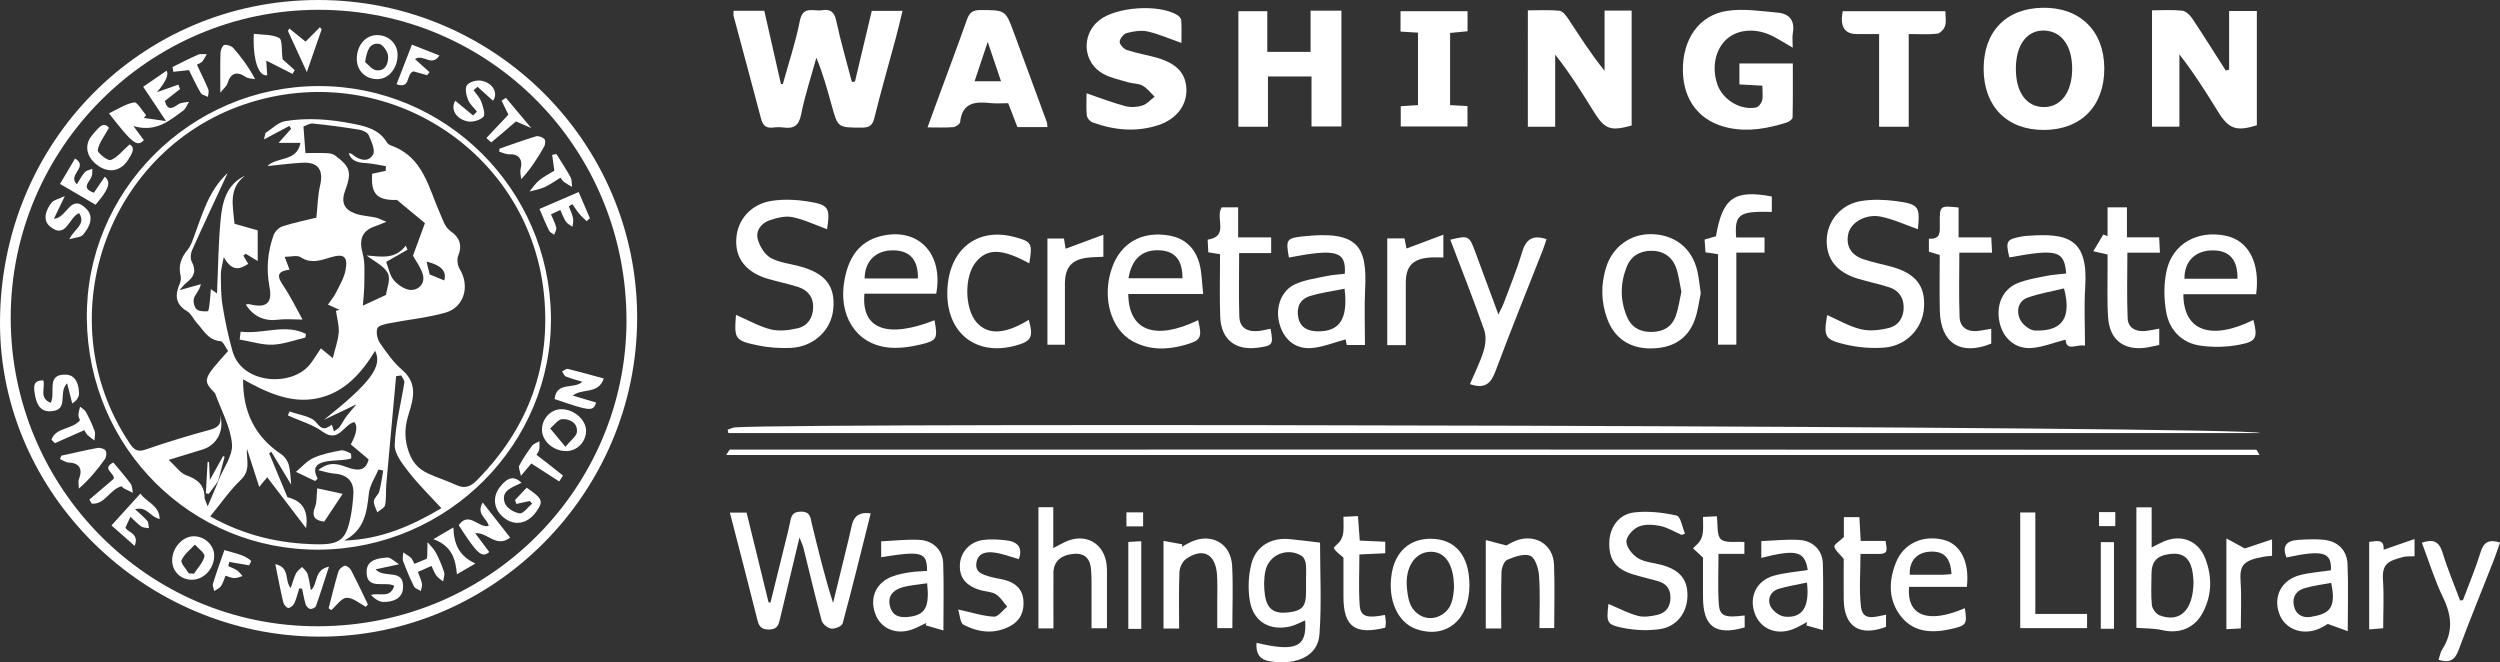 <?xml version="1.0" encoding="UTF-8"?><svg id="Layer_1" xmlns="http://www.w3.org/2000/svg" viewBox="0 0 688.97 182.52"><rect x="0" y="0" width="688.97" height="182.52" fill="#333333" stroke="none"/><defs><style>.cls-1{fill:#fff;}</style></defs><path class="cls-1" d="M175.59,87.46c.04,48.46-39.65,88.22-87.85,87.99C39.86,175.22,.02,136,0,89.08-.02,39.42,38.75,.02,87.67,0c48.49-.02,87.88,39.17,87.92,87.46Zm-172.64,.12c0,46.81,37.83,85.11,84.68,85.01,48.11-.1,84.68-38.66,85.02-83.62,.36-47.92-37.63-86.27-84.85-86.27-46.72,0-84.84,38.14-84.85,84.88Z"/><path class="cls-1" d="M235.61,22.5c1.54-6.46,3.07-12.92,4.64-19.5h8.48c-.64,2.6-1.22,5.09-1.88,7.57-1.97,7.32-4.08,14.6-5.89,21.95-.53,2.16-1.49,2.66-3.54,2.65-6.5-.02-6.5,.06-8.2-6.06-1.22-4.4-2.42-8.81-4.24-13.21-1.44,5.21-3.15,10.36-4.2,15.64-.62,3.12-2.04,3.98-4.88,3.6-.91-.12-1.86-.12-2.76,0-1.94,.26-2.9-.49-3.4-2.41-2.47-9.44-5.05-18.85-7.56-28.28-.11-.42-.01-.9-.01-1.47h8.46l4.58,20.15,.52,.07c1.6-5.81,3.54-11.55,4.69-17.44,.84-4.32,3.78-2.57,6.07-2.94,2.3-.37,3.43,.39,3.97,2.91,1.2,5.66,2.84,11.22,4.3,16.83l.85-.07Z"/><path class="cls-1" d="M200.13,125.39c.61-.87,.84-1.49,1.07-1.49,140.19-.03,280.38-.01,420.56,.05,.21,0,.43,.64,.93,1.44H200.13Z"/><path class="cls-1" d="M622.87,119.34H200.72l-.19-.92c.71-.22,1.4-.6,2.12-.65,21.55-1.37,417.68-.33,420.21,1.57Z"/><path class="cls-1" d="M614.32,19.2V3.03h7.64v31.49c-5.66,1.77-7.74,1.04-10.67-3.7-3.3-5.33-6.62-10.65-10.67-15.83v19.91h-7.55V2.84c2.85,0,5.6-.19,8.31,.1,.99,.11,2.11,1.17,2.73,2.09,3.17,4.75,6.2,9.59,9.28,14.4l.92-.23Z"/><path class="cls-1" d="M442.22,2.93h7.44v31.66c-5.91,1.63-7.42,1.06-10.54-3.98-3.25-5.25-6.51-10.49-10.53-15.56v19.87h-7.53V2.85c2.79,0,5.75-.16,8.66,.1,.86,.08,1.81,1.23,2.39,2.11,3.19,4.84,6.28,9.75,10.09,14.44V2.93Z"/><path class="cls-1" d="M546.67,19.07c-.06-10.34,6.15-16.79,16.29-16.93,10.3-.14,16.91,6.37,16.96,16.7,.04,10.39-6.45,16.98-16.72,16.97-10.11-.01-16.47-6.46-16.53-16.73Zm24.39-.23c-.01-6.25-2.96-10.26-7.65-10.42-4.7-.15-7.74,3.76-7.86,10.14,0,.11,0,.23,0,.34-.04,6.55,2.95,10.63,7.76,10.61,4.74-.03,7.77-4.19,7.76-10.67Z"/><path class="cls-1" d="M485.7,23.61l-6.34-.35v-5.77h14.72c0,4.89,.05,9.89-.07,14.89-.01,.49-.99,1.18-1.64,1.39-5.2,1.62-10.45,2.63-15.96,1.47-7.84-1.65-12.52-7.38-12.63-15.78-.11-8.59,4.4-15.28,12.16-16.46,4.53-.69,9.31,.06,13.96,.48,3.21,.29,4.82,2.2,4.18,5.64-.2,1.08-.03,2.23-.03,4.02-2.1-1.23-3.61-2.18-5.18-3.01-4.63-2.47-9.75-2.21-12.97,.61-3.15,2.76-4.22,7.76-2.65,12.43,1.43,4.24,6.2,7.24,10.63,6.47,.69-.12,1.54-1.16,1.73-1.92,.29-1.18,.08-2.49,.08-4.1Z"/><path class="cls-1" d="M361.18,2.94h8.5v31.92h-8.24v-13.79h-12.01v13.86h-8.15V3.09h7.97V14.29h11.93V2.94Z"/><path class="cls-1" d="M299.46,25.72c3.77,1.28,7.15,2.59,10.62,3.52,1.48,.4,3.27,.3,4.74-.15,1.26-.39,2.26-1.6,3.38-2.45-1.09-1.03-2.03-2.32-3.3-3.03-1.15-.64-2.69-.54-4-.93-2.3-.68-4.73-1.18-6.82-2.31-5.68-3.06-6.19-10.78-1.16-14.78,4.67-3.72,16.35-4.54,21.5-1.47,.51,.3,1.09,.96,1.12,1.49,.13,2.02,.05,4.06,.05,6.22-3.37-1.18-6.28-2.48-9.34-3.16-1.81-.4-3.9-.05-5.74,.44-.85,.22-1.92,1.56-1.94,2.41-.01,.77,1.13,1.98,2.01,2.27,2.72,.9,5.58,1.35,8.33,2.15,5.45,1.6,7.88,4.28,8.05,8.62,.17,4.38-2.71,8.25-7.67,9.9-6.15,2.04-12.27,1.43-18.26-.75-.67-.24-1.45-1.21-1.52-1.9-.2-2.01-.07-4.06-.07-6.1Z"/><path class="cls-1" d="M288.65,35.02h-8.27c-.84-2.18-1.65-4.3-2.53-6.58-1.69,0-3.31,.14-4.89-.03-4.21-.46-7.79-.17-8.36,5.23-.06,.55-1.22,1.34-1.93,1.4-2.15,.18-4.33,.07-7.06,.07,1.08-2.95,2-5.5,2.94-8.05,2.65-7.21,5.36-14.4,7.92-21.65,.67-1.9,1.59-2.65,3.7-2.64,6.93,.02,6.93-.07,9.3,6.38,3.01,8.18,6.03,16.35,9.03,24.53,.11,.31,.08,.67,.16,1.34Zm-16.44-23.49c-1.39,4.16-2.48,7.44-3.63,10.87h7.29c-1.2-3.56-2.28-6.77-3.67-10.87Z"/><path class="cls-1" d="M201.15,141.27h4.6c2.03,8.29,4.05,16.51,6.06,24.73l.52,.08c1.39-5.62,2.78-11.24,4.16-16.86,.41-1.67,.86-3.34,1.19-5.03,.35-1.76,.54-3.19,3.09-3.19,2.68,0,2.58,1.79,2.96,3.35,1.78,7.24,3.5,14.49,5.86,21.81,1.41-5.78,2.83-11.56,4.23-17.33,.35-1.45,.64-2.92,1.01-4.37q.92-3.65,5.13-2.97c-2.54,10.13-5.02,20.25-7.73,30.31-.2,.75-2.11,1.56-3.12,1.44-.98-.12-2.39-1.24-2.65-2.18-1.81-6.64-3.37-13.35-5.03-20.04-.18-.71-.52-1.38-1.1-2.91-1.91,7.98-3.62,15.08-5.31,22.19-.4,1.7-.62,3.18-3.12,3.19-2.38,0-2.8-1.14-3.26-3.01-2.41-9.67-4.94-19.3-7.49-29.2Z"/><path class="cls-1" d="M202.83,86.77c3.33,1.44,6.35,3.2,9.61,4.01,2.32,.58,5.04,.23,7.44-.33,2.71-.64,4.14-2.86,4.22-5.67,.09-2.89-1.46-4.83-4.15-5.69-2.73-.87-5.57-1.44-8.32-2.25-5.94-1.74-8.99-5.57-8.73-10.85,.26-5.46,4.07-9.83,9.97-10.67,3.13-.44,6.45-.32,9.59,.17,5.99,.94,6.35,1.7,5.48,7.69-3.14-1.14-6.25-2.66-9.54-3.34-1.98-.41-4.34,.19-6.33,.88-2.37,.83-3.93,2.93-3.18,5.43,.56,1.86,1.89,4.02,3.5,4.92,2.34,1.3,5.24,1.59,7.91,2.3,7.18,1.91,9.99,5.49,9.33,11.91-.59,5.79-5.44,10.33-11.74,10.6-2.96,.13-6.02-.07-8.92-.67-6.49-1.35-6.65-1.75-6.14-8.45Z"/><path class="cls-1" d="M503.54,86.83c3.07,1.34,6.07,3.13,9.31,3.91,2.43,.58,5.28,.26,7.76-.38,2.64-.69,4.08-2.93,4.02-5.79-.05-2.72-1.48-4.61-4.04-5.42-2.85-.9-5.78-1.51-8.64-2.37-5.75-1.72-8.67-5.43-8.53-10.67,.14-5.24,3.93-9.83,9.52-10.72,3.12-.49,6.44-.39,9.59,.03,6.31,.85,6.62,1.46,6.03,7.75-3.35-1.17-6.68-2.73-10.19-3.46-4.18-.87-8.3,1.59-8.99,4.67-.73,3.26,.62,5.83,4.04,7.02,2.49,.87,5.11,1.36,7.66,2.05,6.83,1.85,9.58,5.29,9.15,11.4-.4,5.71-4.89,10.5-11.01,10.95-3.5,.26-7.17-.05-10.6-.85-5.81-1.35-6.09-2.16-5.07-8.12Z"/><path class="cls-1" d="M370.85,93.53c-3.33,.88-6.33,2.15-9.42,2.39-4.58,.36-7.79-2.5-8.91-7.03-1.06-4.27,.62-8.88,4.45-10.59,2.67-1.19,5.71-1.6,8.61-2.22,1.66-.35,3.38-.43,5.03-.63,.41-6.24-2.33-7-15.4-4.48-.88-4.89-.71-5.34,3.85-5.83,15.23-1.66,17.75,2.75,17.15,14.58-.25,5.03-.04,10.09-.04,15.35h-5.02c-.12-.59-.27-1.33-.31-1.52Zm-.3-13.96c-3.34,.68-6.53,1.08-9.56,2.02-2.84,.88-3.79,3.29-3.16,6.09,.59,2.66,2.65,3.57,5.19,3.63,6.13,.13,8.54-3.33,7.53-11.73Z"/><path class="cls-1" d="M569.42,75.38c-.54-6.36-2.5-6.85-15.67-4.44-1.06-4.54-.81-4.97,3.36-5.76,.56-.11,1.14-.14,1.71-.19,11.16-.84,16.7,.86,15.84,14.14-.34,5.23-.06,10.51-.06,16.13-2.33-.51-5.1,1.76-5.35-1.67-3.26,.84-6.26,2.07-9.34,2.31-4.4,.35-7.75-2.55-8.78-6.73-1.17-4.76,.55-9.25,4.7-11.05,2.48-1.07,5.27-1.49,7.95-2.05,1.77-.37,3.6-.46,5.62-.7Zm-.59,4.1c-3.36,.82-6.83,1.38-10.08,2.56-2.58,.93-3.08,3.66-2.14,5.81,.64,1.46,2.69,3.2,4.16,3.24,5.95,.18,10.6-1.86,8.06-11.61Z"/><path class="cls-1" d="M257.99,80.94h-19.77c-.88,9.83,6.33,12.42,19.33,7.31,.89,5.07,.76,5.61-3.95,6.72-2.97,.7-6.2,1.14-9.18,.75-8.72-1.13-13.47-8.99-11.68-18.62,1.08-5.84,3.81-10.47,9.92-12.01,10.27-2.59,17.42,4.67,15.35,15.85Zm-5.03-4.19c.13-5.08-2.18-7.69-6.68-7.76-4.86-.07-7.95,2.89-8,7.76h14.67Z"/><path class="cls-1" d="M621.78,81.07h-20.07c.01,10.19,7.62,12.86,19.3,7.11,1.21,4.9,.9,5.92-3.89,6.82-3.53,.67-7.33,.77-10.88,.23-5-.77-8.35-4.28-9.24-9.13-.68-3.74-.72-7.86,.1-11.55,1.66-7.43,8.56-11.19,16.27-9.59,6.24,1.3,9.54,7.35,8.4,16.1Zm-5.16-4.26c.1-5.24-2.21-7.79-6.77-7.81-4.82-.02-7.9,3-7.84,7.81h14.61Z"/><path class="cls-1" d="M331.6,81.03h-20.66c.1,10.25,7.49,12.88,19.25,7.2,1.17,4.93,.83,5.6-3.89,6.9-4.81,1.33-9.58,1.37-14.09-1.05-6.11-3.29-8.59-12.13-5.78-20.21,2.42-6.95,8.31-10.27,15.79-8.96,4.48,.78,7.18,3.58,8.33,7.74,.68,2.48,.66,5.15,1.03,8.37Zm-20.6-4.34h14.87c.04-4.82-1.94-7.34-5.83-7.68-5-.43-8.15,2.13-9.04,7.68Z"/><path class="cls-1" d="M536.13,3.09c0,1.4,.28,2.82-.09,4.05-.27,.88-1.34,2.05-2.15,2.14-2.48,.28-5.01,.1-7.87,.1v25.54h-8.16V9.39c-2.26,0-4.16,0-6.07,0q-4.36,0-4.2-4.39c.02-.56,.13-1.12,.23-1.91h28.33Z"/><path class="cls-1" d="M399.63,28.97l4.79,.26v5.62h-18.39v-5.58l4.75-.31V9l-4.81-.3V3.08h18.47v5.53l-4.81,.47V28.97Z"/><path class="cls-1" d="M468.71,80.83c-.48,2.19-.76,4.85-1.65,7.29-1.95,5.39-6.23,7.96-12.44,7.9-5.58-.06-9.72-2.88-11.65-8.07-1.75-4.68-1.83-9.46-.36-14.22,1.8-5.81,6.87-9.4,12.73-9.2,6.31,.22,10.93,3.9,12.4,10.04,.45,1.89,.61,3.84,.97,6.25Zm-5.34-.48c-.5-2.32-.73-4.51-1.45-6.53-1.11-3.14-3.62-4.74-6.91-4.71-3.12,.03-5.55,1.46-6.73,4.48-1.79,4.58-1.83,9.2,.11,13.73,1.27,2.97,3.67,4.23,6.89,4.16,3.25-.07,5.57-1.52,6.6-4.56,.73-2.14,1.02-4.42,1.5-6.57Z"/><path class="cls-1" d="M346.31,177.16c10.84,2.59,13.92,1.17,13.37-6.19-1.38,.58-2.66,1.32-4.05,1.65-5.58,1.33-10.14-1.19-11.16-6.86-.61-3.38-.44-7.17,.43-10.49,1.27-4.81,5.47-7.15,10.37-6.71,2.8,.25,5.58,.64,8.52,.98,0,8.32,.46,16.85-.16,25.29-.43,5.94-6.15,8.59-13.74,7.4q-4-.62-3.6-5.08Zm13.61-16.92c0-1.61,.12-3.23-.05-4.83-.08-.77-.51-1.8-1.11-2.19-3.89-2.46-9.08-.41-10.03,4.12-.46,2.19-.45,4.58-.11,6.8,.58,3.78,2.58,5.06,6.32,4.64,4.01-.46,4.99-1.59,4.99-5.78,0-.92,0-1.84,0-2.76Z"/><path class="cls-1" d="M405.1,105.86c1.29-3.07,2.82-6.05,3.78-9.2,.55-1.79,.74-4.05,.14-5.76-2.93-8.33-6.19-16.55-9.34-24.84,5.07-1.22,5.21-1.15,6.9,3.41,2.04,5.48,4.06,10.97,6.36,17.19,.67-1.41,1.14-2.22,1.46-3.09,1.72-4.63,3.63-9.21,5.02-13.94,1.04-3.54,2.79-5.04,6.78-3.73-.32,.96-.62,1.99-1.01,2.98-4.37,11.13-8.87,22.21-13.05,33.41-1.26,3.37-2.9,5.01-7.03,3.57Z"/><path class="cls-1" d="M588.77,139.81h4.2v11.07c1.39-.7,2.28-1.19,3.2-1.6,4.9-2.18,9.67-.33,11.59,4.66,1.9,4.95,1.85,9.93-.6,14.71-2.26,4.44-6.5,6.12-11.32,5-2.23-.52-4.59-.43-7.08-.63v-33.22Zm15.74,20.5c-.07-.58-.09-2.09-.44-3.52-.81-3.27-2.78-4.53-6.07-4.12-3.58,.45-5.06,2.04-5.07,5.51-.01,2.86-.19,5.75,.1,8.58,.11,1.03,1.17,2.45,2.13,2.82,5.55,2.11,9.29-1.32,9.35-9.27Z"/><path class="cls-1" d="M443.26,166.43c2.84,1.19,5.38,2.57,8.11,3.29,1.67,.44,3.66,.13,5.4-.28,2.37-.56,3.6-2.25,3.59-4.82-.01-2.47-1.29-3.85-3.51-4.49-2.32-.67-4.69-1.17-6.99-1.9-4.61-1.46-6.45-4.02-6.37-8.63,.07-4.13,2.52-7.84,6.78-8.37,3.87-.48,7.98,.01,11.81,.86,1.08,.24,1.54,3.24,2.29,4.98l-.91,.35c-1.98-.86-3.89-2.05-5.95-2.48-1.93-.4-4.27-.53-5.99,.22-1.5,.65-3.36,2.74-3.31,4.12,.06,1.61,1.72,3.67,3.25,4.58,1.9,1.13,4.39,1.23,6.6,1.86,4.92,1.39,7.05,4.01,6.98,8.5-.06,4.51-2.85,8.4-7.39,9.12-3.22,.51-6.68,.39-9.89-.21-5.02-.94-5.1-1.43-4.49-6.7Z"/><path class="cls-1" d="M286.18,139.77h4.09v11.28c1.37-.72,2.22-1.2,3.09-1.62,5.62-2.74,10.95,.13,11.63,6.28,.1,.91,.08,1.84,.08,2.76,0,4.81,0,9.63,0,14.67h-4.25c0-2.99,.01-5.94,0-8.89-.01-2.41,.05-4.83-.13-7.23-.21-2.92-1.6-4.69-4.88-4.38-3.47,.33-5.47,2.13-5.49,5.22-.03,5.04,0,10.07,0,15.31h-4.14v-33.39Z"/><path class="cls-1" d="M283.65,72.57c-7.62-4.16-11.65-4.19-14.8-.23-3.16,3.97-3,12.79,.3,16.52,3.11,3.53,7.86,3.29,14.36-.72,1.36,4.77,.76,5.93-3.73,7.13-10.89,2.93-19-3.58-18.71-15.02,.29-11.36,8.07-17.68,18.4-14.96,4.87,1.28,5.14,1.74,4.18,7.27Z"/><path class="cls-1" d="M595.06,90.58v4.48c-1.56,.3-2.99,.72-4.45,.84-5.64,.47-9.2-2.46-9.63-8.32-.32-4.34-.13-8.73-.16-13.09-.01-1.37,0-2.75,0-4.35l-3.93-.9c1.04-1.74,1.9-3.18,2.76-4.62l1.17,.49v-7.97h5.34v8.26h8.88c.07,1.48,.13,2.68,.21,4.24h-8.97c0,6.27-.18,12.21,.08,18.12,.11,2.52,2.13,3.69,4.69,3.47,1.24-.11,2.47-.4,4.01-.65Z"/><path class="cls-1" d="M548.76,90.6v4.09c-8.39,3.42-13.95-.07-14.17-9.02-.12-5.06-.02-10.13-.02-15.4l-2.99-.91v-3.59c3.44,.28,3.01-2.12,3-4.33-.02-4.79,0-4.79,5.18-4.26v8.25h9.01c.08,1.47,.14,2.66,.22,4.2h-9.02c0,6.15-.16,11.98,.07,17.79,.11,2.67,2.02,4.05,4.79,3.81,1.24-.11,2.47-.39,3.93-.63Z"/><path class="cls-1" d="M473.45,70.05c-1.43-.21-2.32-.34-3.44-.51-.08-1.1-.16-2.21-.25-3.52l3.14-.91c1.78-10.57,5.05-12.92,15.39-10.95v4.23c-9.05-.22-10.3,.63-9.83,7.05h7.82v4.18h-7.77v25.36h-5.04v-24.94Z"/><path class="cls-1" d="M336.23,70.05l-3.24-.52c-.06-1.14-.11-2.25-.17-3.48,6.07-.92,1.94-5.99,3.88-8.92h4.52v8.29h9.1v4.32h-8.83c0,6.05-.13,11.77,.05,17.49,.1,3.19,2.31,4.29,5.28,3.99,1.12-.11,2.21-.41,3.32-.62,.82,4.41,.65,4.65-3.49,5.22-6.18,.84-10.13-2.24-10.37-8.49-.21-5.63-.05-11.27-.05-17.29Z"/><path class="cls-1" d="M498.19,157.09c-.79-5.22-3.12-5.8-12.8-3.34v-4.63c3.56-.13,7.09-.55,10.58-.31,3.77,.26,6.29,2.93,6.39,6.52,.16,5.85,.04,11.72,.04,18.32-1.79-.5-3.18-.89-4.58-1.28l.18-.95c-1.31,.68-2.58,1.49-3.95,2-4.59,1.73-8.95-.15-10.48-4.43-1.62-4.53,.49-8.98,5.26-10.33,2.96-.84,6.1-1.05,9.35-1.57Zm-.2,3.46c-2.77,.6-5.38,.98-7.87,1.75-2.24,.7-3.1,2.83-2.23,4.71,.61,1.33,2.47,2.76,3.91,2.92,4.85,.53,6.97-2.6,6.18-9.38Z"/><path class="cls-1" d="M242.84,153.57v-4.39c3.56-.16,7.08-.58,10.57-.4,3.71,.2,6.39,2.82,6.52,6.41,.22,5.95,.06,11.92,.06,18.55-1.9-.55-3.38-.98-4.87-1.41l.17-.67c-1.34,.62-2.63,1.37-4.02,1.85-4.5,1.54-8.7-.38-10.12-4.53-1.54-4.48,.4-8.57,4.96-10.19,1.5-.53,3.1-.84,4.69-1.08,1.56-.24,3.15-.26,4.69-.37-.03-5.21-1.4-5.59-12.64-3.78Zm12.66,7.17c-2.52,.41-4.94,.51-7.16,1.23-2.36,.77-3.84,2.51-3.02,5.3,.79,2.7,2.95,3,5.22,2.72,4.46-.54,5.67-2.67,4.97-9.26Z"/><path class="cls-1" d="M647.02,173.94c-2.07-.75-3.46-1.25-5.52-1.99-.2,.11-1.14,.75-2.16,1.22-4.64,2.13-9.63,.31-11.21-4.05-1.73-4.77,.65-9.36,5.78-10.65,2.76-.69,5.64-.88,8.46-1.3,.26-5.02-2.17-5.71-12.23-3.54-1.38-3.31,.19-4.67,3.31-4.85,2.29-.13,4.62-.26,6.89-.03,3.9,.39,6.45,2.82,6.61,6.73,.25,5.83,.06,11.67,.06,18.46Zm-4.59-13.31c-2.58,.5-5.09,.78-7.45,1.51-2.22,.69-3.34,2.46-2.8,4.86,.56,2.48,2.51,3.38,4.73,2.99,4.64-.81,7.12-2,5.53-9.36Z"/><path class="cls-1" d="M542.05,161.73h-15.94c-.68,8.07,5.29,10.24,15.37,5.88,.69,4.4,.48,4.79-3.84,5.75-5.07,1.13-10.1,1-13.62-3.33-3.66-4.49-3.59-9.82-1.52-15.01,2.09-5.25,7.39-7.66,13.08-6.26,4.7,1.15,7.25,6.02,6.47,12.98Zm-4.24-3.53c-.28-4.58-2.12-6.38-5.95-6.17-3.59,.19-5.79,2.63-5.54,6.35,3.08,0,6.18,0,9.28,0,.68,0,1.35-.1,2.21-.17Z"/><path class="cls-1" d="M404.96,161.36c-.02,9.5-6.44,14.79-14.58,12.03-5.22-1.77-8.05-8.14-6.83-15.39,.99-5.92,4.84-9.42,10.46-9.52,6.98-.12,10.97,4.57,10.95,12.89Zm-4.26,.74c.05-6.72-2.56-10.3-6.8-10.02-4.11,.27-6.7,4.42-6.17,9.95,.12,1.25,.28,2.53,.65,3.73,1.18,3.82,5.11,5.66,8.49,3.92,3.38-1.73,3.61-5.04,3.83-7.59Z"/><path class="cls-1" d="M409.46,148.84c1.89,.5,3.41,.9,5.69,1.49,.22-.12,1.29-.8,2.45-1.27,5.33-2.13,10.44,.89,10.67,6.53,.23,5.74,.05,11.49,.05,17.5h-4.07c0-4.8,.23-9.62-.11-14.4-.14-1.97-1.02-4.91-2.4-5.51-1.68-.73-4.35,.26-6.35,1.08-.86,.36-1.55,2.15-1.59,3.32-.17,5.15-.07,10.3-.07,15.61h-4.27v-24.37Z"/><path class="cls-1" d="M324.94,173.22h-4.29v-24.16c1.81,.33,3.48,.64,5.15,.94l-.07,.68c.8-.44,1.58-.92,2.41-1.3,5.67-2.65,11.09,.32,11.42,6.56,.3,5.61,.06,11.25,.06,17.16h-4.16c0-2.72,0-5.45,0-8.18,0-2.3,.11-4.62-.1-6.9-.51-5.46-3.96-7.13-8.49-3.99-.99,.69-1.78,2.35-1.83,3.6-.2,5.14-.09,10.3-.09,15.6Z"/><path class="cls-1" d="M678.75,165.42c1.64-4.4,3.49-8.73,4.86-13.22,.87-2.88,2.37-3.62,5.37-2.68-.6,1.68-1.14,3.38-1.79,5.03-3.23,8.23-6.59,16.41-9.67,24.69-1.03,2.78-2.53,3.52-5.49,2.59,.35-1.02,.5-2.06,1.02-2.87,3.04-4.72,2.66-9.27,.26-14.23-2.34-4.83-3.92-10.02-5.87-15.16,3.05-1.07,4.75-.43,5.72,2.77,1.34,4.45,3.19,8.76,4.81,13.13l.78-.06Z"/><path class="cls-1" d="M264.02,167.96c3.76,.82,6.8,1.82,9.89,1.99,1.17,.07,2.44-1.78,3.67-2.75-1.02-1.16-1.85-2.62-3.11-3.41-1.2-.75-2.86-.74-4.29-1.16-4.03-1.17-5.87-3.53-5.64-7.13,.21-3.36,2.71-6.18,6.37-6.69,2.02-.28,4.14-.14,6.19,.07,3.15,.33,4.91,1.82,3.67,5.21-2.26-.63-4.5-1.53-6.81-1.82-2.05-.26-4.37,.03-4.85,2.71-.51,2.83,1.78,3.38,3.79,3.97,1.32,.39,2.71,.53,4.04,.89,2.77,.76,4.75,2.35,5.08,5.39,.33,3.14-.74,5.72-3.56,7.27-4.31,2.36-8.77,1.83-12.89-.31-1-.52-1.06-2.86-1.51-4.23Z"/><path class="cls-1" d="M387.42,95.12h-5.11v-29.42h4.76c.19,1,.4,2.05,.54,2.79,3.18-1.19,6.37-2.4,10.16-3.82v6.29c-1.38,0-2.63-.09-3.86,.02-4.61,.38-6.49,2.42-6.49,6.94,0,5.61,0,11.23,0,17.21Z"/><path class="cls-1" d="M575.17,169.2v3.91h-18.42v-31.89h4.16v27.97h14.26Z"/><path class="cls-1" d="M519.77,169.38v3.38c-7.35,2.73-11.59-.06-11.66-7.64-.04-3.91,0-7.81,0-11.11-1.14-1.38-2.32-2.27-2.59-3.37-.13-.54,1.44-1.49,2.63-2.64v-5.48h4.27c.12,2.17,.24,4.2,.37,6.56h6.86c.14,1.83,1.12,3.58-1.73,3.57-1.59,0-3.19,0-5.19,0,0,5.01-.42,9.84,.13,14.55,.48,4.14,3.93,2.75,6.92,2.2Z"/><path class="cls-1" d="M293.66,68.55c3.43-1.27,6.63-2.46,10.42-3.87v6.09c-1.36,.07-2.82,.06-4.26,.23-4.48,.51-6.33,2.64-6.34,7.2,0,5.51,0,11.03,0,16.8h-4.82v-29.27h4.56c.15,.99,.31,1.97,.44,2.82Z"/><path class="cls-1" d="M370.24,142.42c1.43-.07,2.54-.12,4-.19,.16,2.26,.31,4.36,.49,6.75,2.39,.11,4.64,.21,7.03,.32v3.17c-2.22,.1-4.47,.21-7.13,.33,0,4.73-.25,9.41,.09,14.05,.22,3.09,1.98,3.6,6.95,2.62,.09,.65,.23,1.28,.25,1.92,.02,.55-.11,1.1-.16,1.59-8.36,2.06-11.5-.31-11.52-8.48,0-3.79,0-7.58,0-10.82-1.17-1.08-2.19-1.69-2.63-2.6-.15-.31,1.26-1.26,1.76-2.04,.44-.69,.75-1.54,.83-2.35,.13-1.34,.04-2.71,.04-4.26Z"/><path class="cls-1" d="M480.81,169.61v3.3c-8.03,2.33-11.48-.22-11.48-8.37,0-3.79,0-7.57,0-10.86-1.15-1.08-1.95-1.83-2.75-2.57,.66-.69,1.46-1.31,1.96-2.1,.44-.7,.68-1.59,.76-2.42,.12-1.24,.03-2.5,.03-4.13,1.37-.06,2.55-.12,3.8-.18,.34,2.35-.08,5.24,1.13,6.33,1.28,1.15,4.1,.57,6.47,.77v3.26h-7.13c0,4.82-.22,9.28,.07,13.72,.23,3.46,1.64,3.96,7.14,3.25Z"/><path class="cls-1" d="M652.92,149.34c2.01-.2,4.18-.96,3.98,2.16,2.69-.93,5.36-1.85,8.52-2.95v4.75c-1.16,.06-2.22-.05-3.17,.21-4.02,1.06-5.84,1.82-5.53,6.33,.3,4.33,.06,8.69,.06,13.3-1.34,.11-2.43,.19-3.86,.31v-24.1Z"/><path class="cls-1" d="M613.58,148.4c1.95,1.06,3.4,1.85,5.06,2.75,1.93-.65,4.51-1.51,7.51-2.51v4.54c-.74,.07-1.5,.1-2.24,.23-5.62,1.01-6.75,2.27-6.43,6.9,.29,4.2,.06,8.44,.06,12.88l-3.97,.21v-25.02Z"/><path class="cls-1" d="M314.52,173.3h-3.57v-23.94l3.57-.21v24.16Z"/><path class="cls-1" d="M582.59,173.28h-3.64v-23.87h3.64v23.87Z"/><path class="cls-1" d="M310.43,141.2h4.6v3.86h-4.6v-3.86Z"/><path class="cls-1" d="M578.47,141.13h4.48v3.86h-4.48v-3.86Z"/><path class="cls-1" d="M88.04,151.48c-35.26,.31-63.73-27.96-64.11-63.67-.38-35.02,28.47-64,63.8-64.09,35.02-.09,63.69,28.35,64.1,63.6,.41,34.99-28.28,63.84-63.79,64.16Zm-27.9-18.94c1.37-3.42,4.08-6.95,3.79-10.22-.42-4.75-3-9.3-4.66-13.94-3.49-3.61-3.42-3.85,3.58-11.63-.67-.92-1.33-2.68-2.12-2.74-3.39-.26-4.6-2.97-6.45-4.98-.97-1.06-1.59-2.6-2.75-3.28-3.34-1.99-3.31-4.57-1.96-7.66,.28-.64,.35-1.49,.19-2.16-.65-2.71,.16-4.91,1.89-7.01,.83-1,1.31-2.33,1.77-3.58,2.33-6.31,4.13-12.9,9.34-17.69-3.29,7.09-6.62,14.16-9.82,21.29-.41,.91-.53,2.35-.09,3.18,1.32,2.47,.66,4.19-1.41,5.74-.65,.49-1.14,1.2-1.99,2.12,2.3-.65,4.11-1.16,5.92-1.66-.49,1.93-1.59,2.8-1.92,3.9-.27,.89,.08,2.4,.73,3,.67,.62,2.06,.63,3.11,.55,.24-.02,.4-1.54,.5-2.39,.15-1.17,.21-2.36,.32-3.7l1.7,1.17c.31-6.86,.36-13.58,.99-20.25,.46-4.9,1.58-9.78,6.78-12.21-4.77,3.53-3.35,8.45-2.95,13.28l6.39,1.81v8.45l-3.29-1.99-.67,.51,1.35,2.27c-2.11,1.37-4.37,2.39-6.74-1.86-.4,2.23-.81,3.48-.8,4.73,.02,2.87,0,5.78,.46,8.59,.7,4.27,1.58,8.54,2.78,12.7,2.62,9.04,16.37,9.81,21.32,3.52,1.05-1.33,1.92-2.8,3-4.4,.88,.72,1.62,1.34,3.28,2.71,.67-2.75,1.49-4.89,1.64-7.08,.13-1.97-.48-3.99-.76-5.99l1.01-.24-3.22-1.45c.86-1.25,1.68-2.2,2.22-3.3,1-2.02,2.23-4.04,2.63-6.2,.71-3.77-.44-4.63-4.1-3.53-2.78,.84-5.4,1.84-8.28-.04-.97-.63-2.69-.1-4.4-.1l1.34,3.53c-3.65,.47-3.4,1.96-1.71,4.43,2.03,2.98,3.59,6.27,5.3,9.33-2.31,0-4.61-.23-6.83,.05-3.6,.46-6.71-.85-8.81-4.2,.36-.04,.69-.16,.98-.09,4.68,1.19,6.42-.25,5.55-4.8-.92-4.84-.52-9.56,1.1-14.15,.36-1.03,1.5-2.2,2.53-2.52,3.34-1.06,6.79-1.76,9.29-2.37,.35-3.2,.38-6.11,1.03-8.88,1-4.29-.53-6.51-4.97-6.26-3.19,.18-6.37,.6-9.55,.92,2.56-2.65,8.13-1.07,9.11-6.4h-6.03c1.58-1.77,2.52-2.82,3.46-3.87l-.49-.79c-2.34,1.24-4.67,2.48-7.01,3.72l.44-1.81c1.79-1.12,3.47-2.91,5.4-3.23,6.25-1.04,12.54-.51,18.76,.73,3.68,.73,7.22,1.6,9.31,5.17,.26,.44,.88,.73,1.4,.92,8.67,3.2,10.1,11.67,13.26,18.7,.85,1.89,1.23,3.64,3.05,4.94,2.27,1.61,3.11,3.77,1.92,6.64-.42,1-.18,2.67,.41,3.64,2.86,4.66,1.28,10.56-3.93,12.03-5,1.42-10.25,1.91-15.38,2.91-1.23,.24-3.11,.63-3.38,1.41-.4,1.15-.03,2.98,.71,4.05,1.81,2.64,3.72,5.34,6.12,7.41,4.19,3.6,3.21,7.66,1.87,11.92-.99,3.14-1.38,6-.41,9.53,1.01,3.68,2.76,5.78,5.88,7.19,2.5,1.13,5.15,1.95,7.63,3.11,2.41,1.13,4.03,.31,5.75-1.45,14.02-14.25,20.38-31.38,18.36-51.18-3.89-38.16-41.32-63.51-78.52-53.53C30.42,38.5,12.17,87.01,35.73,122.17c1.18,1.76,2.13,2.51,4.42,1.71,5.86-2.03,11.81-3.84,17.8-5.46,2.48-.67,3.22-1.87,2.64-4.19,1.4,4.22-.73,8.46-4.83,9.67-2.8,.83-5.59,1.71-9.27,2.84,2.01,1.83,3.19,3.65,4.81,4.22,3.15,1.11,5.09,2.72,5.08,6.21,0,.45,.31,.91,.86,2.38,1.26-2.98,2.13-5.04,3-7.1l-.1,.09Zm7.91-8.84c-.2,2.95,1.14,5.85-1.68,8.54-3.07,2.93-5.51,6.52-8.44,10.08,9.58,5.34,19.15,7.47,29.19,7.68,6.59,.14,8.26-1.26,9.51-7.59,.4-2.03,.62-4.1,.75-6.16,.23-3.57-1.66-5.48-5.28-5.73-1.28-.09-2.53-.53-4.39-.95,3.31-2.71,5.81-1.55,8.32-.68,2.57,.89,4.78,.94,5.56-2.28-1.72-1.45-3.34-2.81-4.91-4.14q2.44-4.48,.97-6.15c-3.01,.66-4.22,5.91-8.77,2.63-2.81-2.02-6.36-3.01-9.57-4.47l.5-1.09c2.53,.97,5.97,1.25,7.37,3.08,1.71,2.24,2.68,1.69,4.27,.58l.6,1.81c.5-.37,1.12-.64,1.48-1.12,.71-.94,1.23-2.03,1.93-2.97,.82-1.1,1.75-2.12,2.79-3.35-3.26,1.56-6.11,2.92-8.96,4.28,12.76-10.18,16.23-14.7,14.09-19.02-3.74,6.17-8.54,11.57-15.92,13.1-7.34,1.52-14-1.63-20.47-5.23-.07,8.86,3.19,15.74,10.51,20.63,.95,.63,1.79,1.84,2.08,2.94,.48,1.78,.48,3.69,.66,5.43-1.75-2.89-3.61-5.97-5.47-9.05l-.59,.43c1.57,3.77,3.14,7.54,5.03,12.09,2.72,.71,6.06,2.28,5.14,8.53-4.06-5.31-7.59-9.93-10.71-14.02-.5,.6-1.2,1.45-2.2,2.66-1.26-3.91-2.32-7.21-3.39-10.51Zm15.58-88.84c.2,2.67,.37,4.83,.55,7.32,1.99,0,3.94-.06,5.89,.03,.77,.03,1.69,.18,2.27,.63,4.17,3.14,4.69,4.51,2.75,9.79-1.2,3.28-.09,5.17,2.79,6.22,1.77,.65,3.75,.7,5.62,1.1,.74,.16,1.43,.55,2.99,1.17-1.65,.66-2.25,.95-2.87,1.15-3.88,1.25-4.75,3.65-3.67,7.63,.7,2.56,.44,5.4,.45,8.11,0,2.01-.25,4.02-.4,6.22l6.37-2.95c.2-1.62,1.37-4.33,.51-5.98-1.08-2.08-3.82-3.3-5.84-4.89,4.01,.32,7.85,1.15,10.77-2.7l.5,1.1c-2.09,1.19-4.18,2.39-5.88,3.36,.64,1.65,.95,3.7,2.1,5.04,1.14,1.33,3.1,2.68,4.72,2.7,2.17,.02,3.96-1.8,3.28-4.27-.53-1.91-1.86-3.6-2.72-5.17,.99-2.69,2.01-5.47,3.3-8.98-2.02-1.68-4.87-4.04-7.73-6.4-.06-.05-.22,.02-.34,.02-5.21,.07-6.86-1.76-6.48-7.22l3.73-.8,.05-1.3c-1.88-.3-3.75-.75-5.64-.86-2.11-.12-3.85-.55-4.61-2.67,.53-.1,.83,.15,1.13,.39,1.92,1.58,4.35,2.13,5.59-.06,.68-1.19-.47-3.63-1.2-5.33-.32-.75-1.62-1.36-2.56-1.51-4.25-.69-8.52-1.27-12.81-1.7-.93-.09-1.93,.59-2.62,.83Zm11.22,114.11c9.9-.3,18.33-3.89,26.79-8.91-3.27-3.57-6.34-6.54-8.93-9.88-1.74-2.26-4.02-5.08-3.93-7.57,.21-5.76,1.75-11.46,2.65-17.2,.09-.59-.55-1.29-.85-1.94l-1.42,.2c-.9,9.9-1.82,19.8-2.7,29.71-.17,1.94,.04,3.94-.34,5.83-.15,.77-1.4,1.33-2.14,1.98-.35-1.03-1.04-2.09-.95-3.09,.08-.92,1.23-1.7,1.49-2.65,.51-1.88,.74-3.83,1.09-5.76l-1.3-.31c-.92,2.2-2.42,4.34-2.66,6.61-.54,5.24-1.26,10.15-6.81,12.98Zm23.56-73.34l4.03,1.66c.68-2.54-.79-4.17-4.89-5.21,.33,1.37,.66,2.73,.86,3.55Z"/><path class="cls-1" d="M39.46,23.91l6.46-4.44q.96,1.68-2.66,5.93l5.89-2.08,.46,1.23-4.2,3.29c.84,2.87,2.17,1.96,3.79,.87,.77-.51,1.92-.46,2.9-.66-.54,.83-.89,1.9-1.64,2.45-3.8,2.78-7.46,6.04-13.69,4.25l2.88,3.88c-1.88,1.92-3.08,1.02-9.62-7.4,2.41-1.13,4.58-2.62,6.94-3.01,.87-.15,2.18,2.27,3.29,3.52l-.61,.76,6.12,.88-6.31-9.48Z"/><path class="cls-1" d="M82.47,162.16c-.44,1.37-.76,2.8-1.36,4.1-.27,.59-1.11,1.31-1.64,1.28-.51-.03-1.25-.9-1.4-1.52-.77-3.23-1.38-6.5-2.2-10.55,4.18,.91,2.46,4.59,4.25,6.61,.49-1.41,.84-2.79,1.45-4.05,.34-.7,1.11-1.2,1.68-1.78,.52,.63,1.27,1.19,1.5,1.91,.45,1.4,.61,2.9,.92,4.49,2.05-1.71,.73-5.58,4.99-6.49-1.32,4.07-2.39,7.49-3.59,10.86-.15,.43-1.08,.87-1.58,.79-.48-.07-1.08-.72-1.24-1.24-.44-1.41-.68-2.88-1-4.33l-.78-.1Z"/><path class="cls-1" d="M77.91,16.36l3.3,2.97-.59,1.04c-2.3-1.16-4.59-2.33-7.25-3.67l.28,4.04c-2.39,.45-4.03-4.29-3.7-11.42,2.4,.31,5.01,.11,6.99,1.14,.92,.48,.6,3.33,.95,5.9Z"/><path class="cls-1" d="M134.67,144.96c-.28-2.09-3.58-3.15-1.64-6.47,2.75,3.52,5.06,6.47,7.56,9.66-3.82,2.99-6.3-1.58-9.63-1.2,1.33,1.78,2.6,3.48,3.87,5.18-2.04,1.71-3.27,.61-8.41-7.39,2.81-3.96,5.4,.82,8.25,.22Z"/><path class="cls-1" d="M160.49,105.22c-1.54-.48-3.09-.87-4.55-1.46-.46-.19-.7-.93-1.04-1.42,.54-.24,1.15-.78,1.61-.67,3.21,.78,6.4,1.69,9.89,2.64-1.52,4.47-5.89,2.59-8.55,4.71,2.24,.67,4.34,1.3,6.44,1.92-.8,2.5-1.57,2.43-11.45-.96,.47-4.93,5.38-2.62,7.65-4.77Z"/><path class="cls-1" d="M143.72,133.06c-2.59,1.28-5.77,2.1-4.61,5.56,.44,1.32,2.57,2.66,4.08,2.86,1.02,.13,2.3-1.72,3.46-2.69l-.68-.72c-1.22,.27-2.45,.54-3.67,.81l-.37-1.08c1.08-1.14,2.16-2.28,3.22-3.39,4.38,2.99,4.66,3.7,2.7,6.52-2.35,3.4-5.9,4.13-8.89,1.82-2.88-2.22-3.38-5.66-1.24-8.47,2.14-2.81,3.95-3.23,6-1.23Z"/><path class="cls-1" d="M103.86,9.68c3.24-.05,5.74,2.36,5.71,5.52-.03,3.69-2.48,6.59-5.57,6.61-3.27,.02-5.67-2.33-5.67-5.56,0-3.72,2.35-6.53,5.52-6.58Zm-3.24,7.43c.77,.59,1.88,2.12,3.14,2.26,2.54,.28,3.33-2.04,3.19-3.95-.09-1.22-1.46-3.18-2.47-3.33-2.56-.38-3.38,1.74-3.86,5.02Z"/><path class="cls-1" d="M156.06,124.31c-3.57,.03-6.75-2.79-6.7-5.97,.04-3.04,2.5-5.59,5.38-5.57,3.51,.02,6.84,2.99,6.77,6.03-.07,3.05-2.48,5.49-5.44,5.52Zm-.24-1.17c1.55-1.91,3.05-2.91,3.17-4.05,.26-2.59-1.97-3.65-4.04-3.58-1.14,.04-2.23,1.65-3.34,2.55,1.19,1.43,2.38,2.87,4.22,5.08Z"/><path class="cls-1" d="M52.88,159.77c-3.14,0-5.49-2.37-5.43-5.46,.06-3.39,2.86-6.48,5.9-6.52,3.03-.04,5.68,2.44,5.68,5.33,0,3.58-2.84,6.65-6.15,6.65Zm-.87-1.78l1.44,.12c1.03-1.58,2.51-3.07,2.89-4.8,.18-.85-1.69-2.14-2.63-3.23-1.28,1.41-2.98,2.66-3.67,4.32-.33,.79,1.26,2.37,1.98,3.6Z"/><path class="cls-1" d="M16.54,50.68c1.51-2.55,2.78-4.69,4.14-6.99,3.88,2.34-2.26,4.48,.52,7.09,.77-1.22,1.33-2.39,2.16-3.31,.47-.52,1.38-.65,2.09-.95-.05,.7,.04,1.45-.19,2.08-.56,1.56-3.08,3.24,.62,4.51,.98-1.44,1.99-2.92,3-4.41,1.8,1.54,1.16,3.39-2.55,7.72-3.12-1.83-6.26-3.67-9.8-5.74Z"/><path class="cls-1" d="M109.99,155.51c-2.87,.61-4.68,1-6.49,1.39,2.43,2.73,8.06-.52,7.55,5.33-.25,2.83-2.9,3.72-5.45,3.65-1.18-.03-2.34-.86-3.36-1.9,2.32-.79,5.23,1.14,6.42-2.55-2.68-1.37-7.8,1.4-7.62-4.04,.1-3.12,3.2-3.6,5.73-3.74,.86-.05,1.78,.99,3.22,1.86Z"/><path class="cls-1" d="M18.5,105.6c-2.65,2.68,.77,7.57-4.71,7.75-3.02,.1-3.86-2.5-4.23-4.99-.24-1.65-.55-3.59,2.37-3.53,.63,1.97-1.29,4.89,2.05,6.18,1.47-2.74-1.46-8.04,4.27-7.76,2.67,.13,3.5,2.78,3.53,5.18,.01,1.04-.76,2.09-1.88,2.76l-1.41-5.59Z"/><path class="cls-1" d="M125.47,27.76l4.91,4.07,1.06-1.07c-.84-1.08-1.97-2.04-2.45-3.26-.49-1.24-.91-3.1-.32-3.99,.61-.91,2.56-1.47,3.8-1.29,3.34,.47,4.93,3.49,3.39,5.53-1.41-1.27-2.83-2.55-4.25-3.83l-1.1,.92c.73,1.07,1.71,2.05,2.14,3.23,.49,1.34,1.17,3.52,.55,4.14-.97,.97-3.09,1.55-4.47,1.22-3.29-.79-4.59-3.55-3.25-5.67Z"/><path class="cls-1" d="M159.47,52.92c1.15,2.67,2.13,4.95,3.1,7.22l-.9,.82c-.69-.69-1.44-1.33-2.06-2.08-.68-.82-1.24-1.73-1.85-2.61l-1,.57c.4,1.09,.93,2.15,1.17,3.28,.16,.75-.08,1.58-.14,2.37-.62-.45-1.4-.79-1.81-1.38-.63-.92-1-2.02-1.57-3.25l-2.56,1.21c.56,1.35,1.17,2.48,1.45,3.68,.13,.57-.37,1.29-.59,1.94-.47-.37-1.14-.63-1.38-1.11-.91-1.84-1.68-3.75-2.66-6,3.53-1.52,6.95-3,10.79-4.66Z"/><path class="cls-1" d="M17.87,54.03l-3.02,6.27c3.76-.23,4.52-7.26,9-2.7,2.15,2.2,.8,5.05-1.01,7.14-.58,.67-1.95,.66-3.73,1.19,1.43-2.99,4.67-4.05,2.69-7.21-2.84,1.13-3.55,7.36-7.99,3.72-2.17-1.78-1.18-4.54,.36-6.54,.62-.81,2-1.05,3.7-1.87Z"/><path class="cls-1" d="M137.68,40.96c3.34-1.15,6.67-2.38,10.05-3.39,.66-.2,1.77,.24,2.3,.76,.34,.34,.26,1.5-.06,2.06-1.75,3.08-3.64,6.08-6.33,9-.07-.94-.39-1.94-.17-2.8,.69-2.65-.53-4.23-3.17-4.08-.89,.05-1.82-.46-2.73-.71l.1-.84Z"/><path class="cls-1" d="M118.89,155.97c-1.38,.61-2.4,1.06-3.73,1.65,.43,1.18,.92,2.18,1.13,3.25,.12,.63-.2,1.35-.32,2.03-.65-.43-1.59-.71-1.89-1.31-1.12-2.25-2.11-4.59-2.98-6.95-.26-.7,0-1.59,.04-2.4,.72,.5,1.5,.93,2.14,1.52,.39,.37,.56,.97,.92,1.63l3.38-1.39c.08-.35,.16-.57,.16-.78,.04-1.27,.06-2.54,.08-3.82,.78,.96,1.73,1.84,2.3,2.91,.91,1.72,1.68,3.53,2.27,5.38,.24,.75-.16,1.7-.27,2.55-.62-.51-1.35-.93-1.82-1.55-.53-.71-.83-1.59-1.39-2.73Z"/><path class="cls-1" d="M38.71,136.02c1.63,2.42,5.17,3.14,5.3,7.01-2.73-.57-3.42-3.57-6.8-2.7,1.51,1.41,2.57,2.23,3.39,3.25,.38,.47,.3,1.31,.43,1.98-.68-.13-1.48-.08-2.02-.43-.94-.62-1.73-1.49-3.07-2.7-.41,.89-.79,1.71-1.35,2.93,.19,1.26,4,1.54,2.51,5.07-2.32-2.04-4.26-3.76-6.38-5.63,2.69-2.97,5.23-5.75,7.98-8.78Z"/><path class="cls-1" d="M16.86,125.59c3.34-.73,6.66-1.53,10.02-2.14,.71-.13,1.91,.22,2.24,.75,.34,.55,.18,1.79-.25,2.38-1.99,2.78-4.14,5.44-7.14,8.07,0-.9-.26-1.91,.05-2.69,1.07-2.75,.04-4.4-2.81-4.48-.82-.02-1.62-.62-2.42-.95l.32-.93Z"/><path class="cls-1" d="M100.84,167.22c-1.78-.9-3.6-2.56-5.33-2.47-1.46,.07-2.81,2.18-4.21,3.39l-.73-.51c.87-3.36,1.68-6.75,2.67-10.08,.21-.69,1.06-1.45,1.75-1.63,.47-.12,1.44,.6,1.74,1.18,1.63,3.11,3.12,6.3,4.66,9.46l-.55,.66Z"/><path class="cls-1" d="M60.72,25.54c0-4.49-.06-7.81,.05-11.11,.03-.73,.61-1.97,1.07-2.04,.79-.12,1.96,.27,2.49,.87,2.18,2.5,4.18,5.16,5.98,8.56-.87-.19-1.91-.14-2.58-.6-2.47-1.7-4.17-1.11-5.05,1.78-.23,.74-.99,1.32-1.96,2.55Z"/><path class="cls-1" d="M30.03,35.21c-1.28,2.36-2.76,4.16-3.09,6.14-.13,.77,2.74,3.04,3.56,2.75,1.81-.65,3.18-2.51,5.22-4.3,1.72,.91,.58,2.69-.42,4.25-2.1,3.28-5.53,3.77-8.6,1.37-3.02-2.35-3.57-5.7-1.13-8.37,1.31-1.43,2.77-3.87,4.45-1.84Z"/><path class="cls-1" d="M62.16,158.64c-.45,1.08-.71,2.1-1.27,2.91-.41,.59-1.22,.9-1.85,1.34-.13-.68-.54-1.44-.36-2.02,.95-3.05,2.04-6.06,3.16-9.27,2.75,.85,5.47,1.22,7.4,2.99l-.57,1.21-5.48-.92-.29,1.13c.83,.39,1.71,.7,2.46,1.2,.58,.39,.99,1.02,1.47,1.55-.75,.2-1.5,.57-2.25,.56-.75,0-1.5-.39-2.43-.66Z"/><path class="cls-1" d="M117.7,20.74l-3.75-1.08c-2.16,.68-.64,4.95-4.67,3.56,1.42-3.65,2.77-7.13,4.24-10.91,2.53,.99,4.83,1.9,7.58,2.98-2.15,3.29-4.41-.56-6.74,.99l4.01,3.61-.68,.85Z"/><path class="cls-1" d="M154.12,132.69c-2.72-1.75-5.11-3.3-7.69-4.96l-2.88,3.4c-.24-1.34-.74-2.29-.45-2.82,1.02-1.91,2.24-3.73,3.53-5.47,.44-.59,1.34-.84,2.03-1.24,0,.76,.08,1.54-.06,2.28-.1,.52-.49,.99-.75,1.46,2.51,1.94,4.92,3.78,7.27,5.7,.06,.05-.55,.9-1,1.63Z"/><path class="cls-1" d="M154.47,48.97c-1.52,.92-2.92,1.93-4.46,2.64-1.27,.58-2.72,.79-4.09,1.16,.89-1.05,1.65-2.25,2.7-3.1,1.32-1.07,2.87-1.84,4.15-2.63-.22-1.61-.41-2.99-.6-4.37l1.17-.22c1.32,2.13,2.72,4.22,3.91,6.42,.4,.74,.28,1.75,.4,2.64-.75-.45-1.53-.86-2.24-1.37-.35-.25-.57-.69-.95-1.17Z"/><path class="cls-1" d="M14.18,121.22c1.1-3.5,5.72-2.77,7.86-5.41-.13-.4-.45-.93-.43-1.44,.02-.76,.29-1.51,.45-2.27,.55,.46,1.29,.81,1.6,1.39,.91,1.71,1.77,3.48,2.42,5.3,.27,.77-.02,1.74-.05,2.62-.63-.49-1.28-.95-1.87-1.49-.31-.29-.5-.72-.93-1.37-2.73,1.21-5.41,2.39-8.09,3.58l-.95-.92Z"/><path class="cls-1" d="M88.64,8.11c-1.31,3.78-2.62,7.55-4.08,11.75-1.69-3.67-3.44-7.48-5.2-11.29l.36-.73,4.49,3.63,3.96-3.97,.47,.6Z"/><path class="cls-1" d="M52.08,19.32l-4.3,.47-.24-1.32c2.34-1.15,4.64-2.36,7.03-3.4,.69-.3,1.61-.1,2.42-.13-.4,.67-.74,1.39-1.23,2-.26,.33-.76,.47-1.49,.89,1.07,2.28,2.18,4.49,3.13,6.78,.24,.58-.04,1.39-.09,2.09-.69-.36-1.69-.55-2.02-1.13-1.21-2.05-2.2-4.24-3.21-6.25Z"/><path class="cls-1" d="M33.49,134.01c-3.31,.91-4.65,5.18-8.22,4.77l-.64-1.1c2.31-1.97,4.63-3.95,6.7-5.72,.37-1.66-3.51-2.72-.1-4.51,1.63,1.97,3.3,3.85,4.78,5.86,.47,.64,.42,1.65,.61,2.5-.8-.38-1.6-.75-2.38-1.16-.29-.16-.52-.43-.76-.64Z"/><path class="cls-1" d="M140.11,31.58c-.75-1.53-1.32-2.69-1.89-3.85l1.21-.77c2.14,2.56,4.29,5.12,6.98,8.33l-4.23-1.83c-2.04,1.76-4.37,3.8-6.76,5.76-.07,.06-.77-.66-1.38-1.18,2.13-2.27,4.15-4.41,6.07-6.45Z"/><path class="cls-1" d="M119.41,148.59c2.3-1.34,3.71-2.17,5.54-3.24,.12,4.57,1.58,7.92,6.07,9.94l-5.1,2.97c-.37-4.26-1.43-7.83-6.5-9.68Z"/><path class="cls-1" d="M84.14,93.03c-2.99,.69-5.97,1.84-8.99,1.96-2.86,.11-5.76-.84-9.1-1.41l.26-2.17c6.21,.77,12.35-2.31,18.01,.63l-.18,1Z"/><path class="cls-1" d="M86.86,132.58c-1.77-.85-3.54-1.69-5.3-2.54,1.57-1.3,2.97-2.98,4.76-3.81,2.35-1.08,4.98-1.6,7.55-2.1,.84-.17,1.89,.37,2.73,.8,.25,.13,.25,1.41,.15,1.43-.81,.24-1.67,.34-2.52,.42-1.33,.13-2.68,.12-4,.34-2.63,.43-4.45,1.47-2.68,4.78l-.7,.67Z"/><path class="cls-1" d="M94.43,136.1c-1.87,2.82-3.38,5.1-5.08,7.66-2.14-.3-3.73-1.04-2.5-4.14,.5-1.25,.35-2.76,.58-5.04l7,1.52Z"/><path class="cls-1" d="M60.23,132.45c-.9,1.22-1.79,2.44-2.69,3.65l-.81-.17c.16-2.88,.32-5.76,.48-8.64l.4,.02c.06,1.4,.13,2.8,.23,4.95,1.46-2.64,2.55-4.6,3.63-6.56l.43,.18c-.6,2.22-1.19,4.45-1.78,6.66,0,0,.1-.1,.1-.1Z"/></svg>